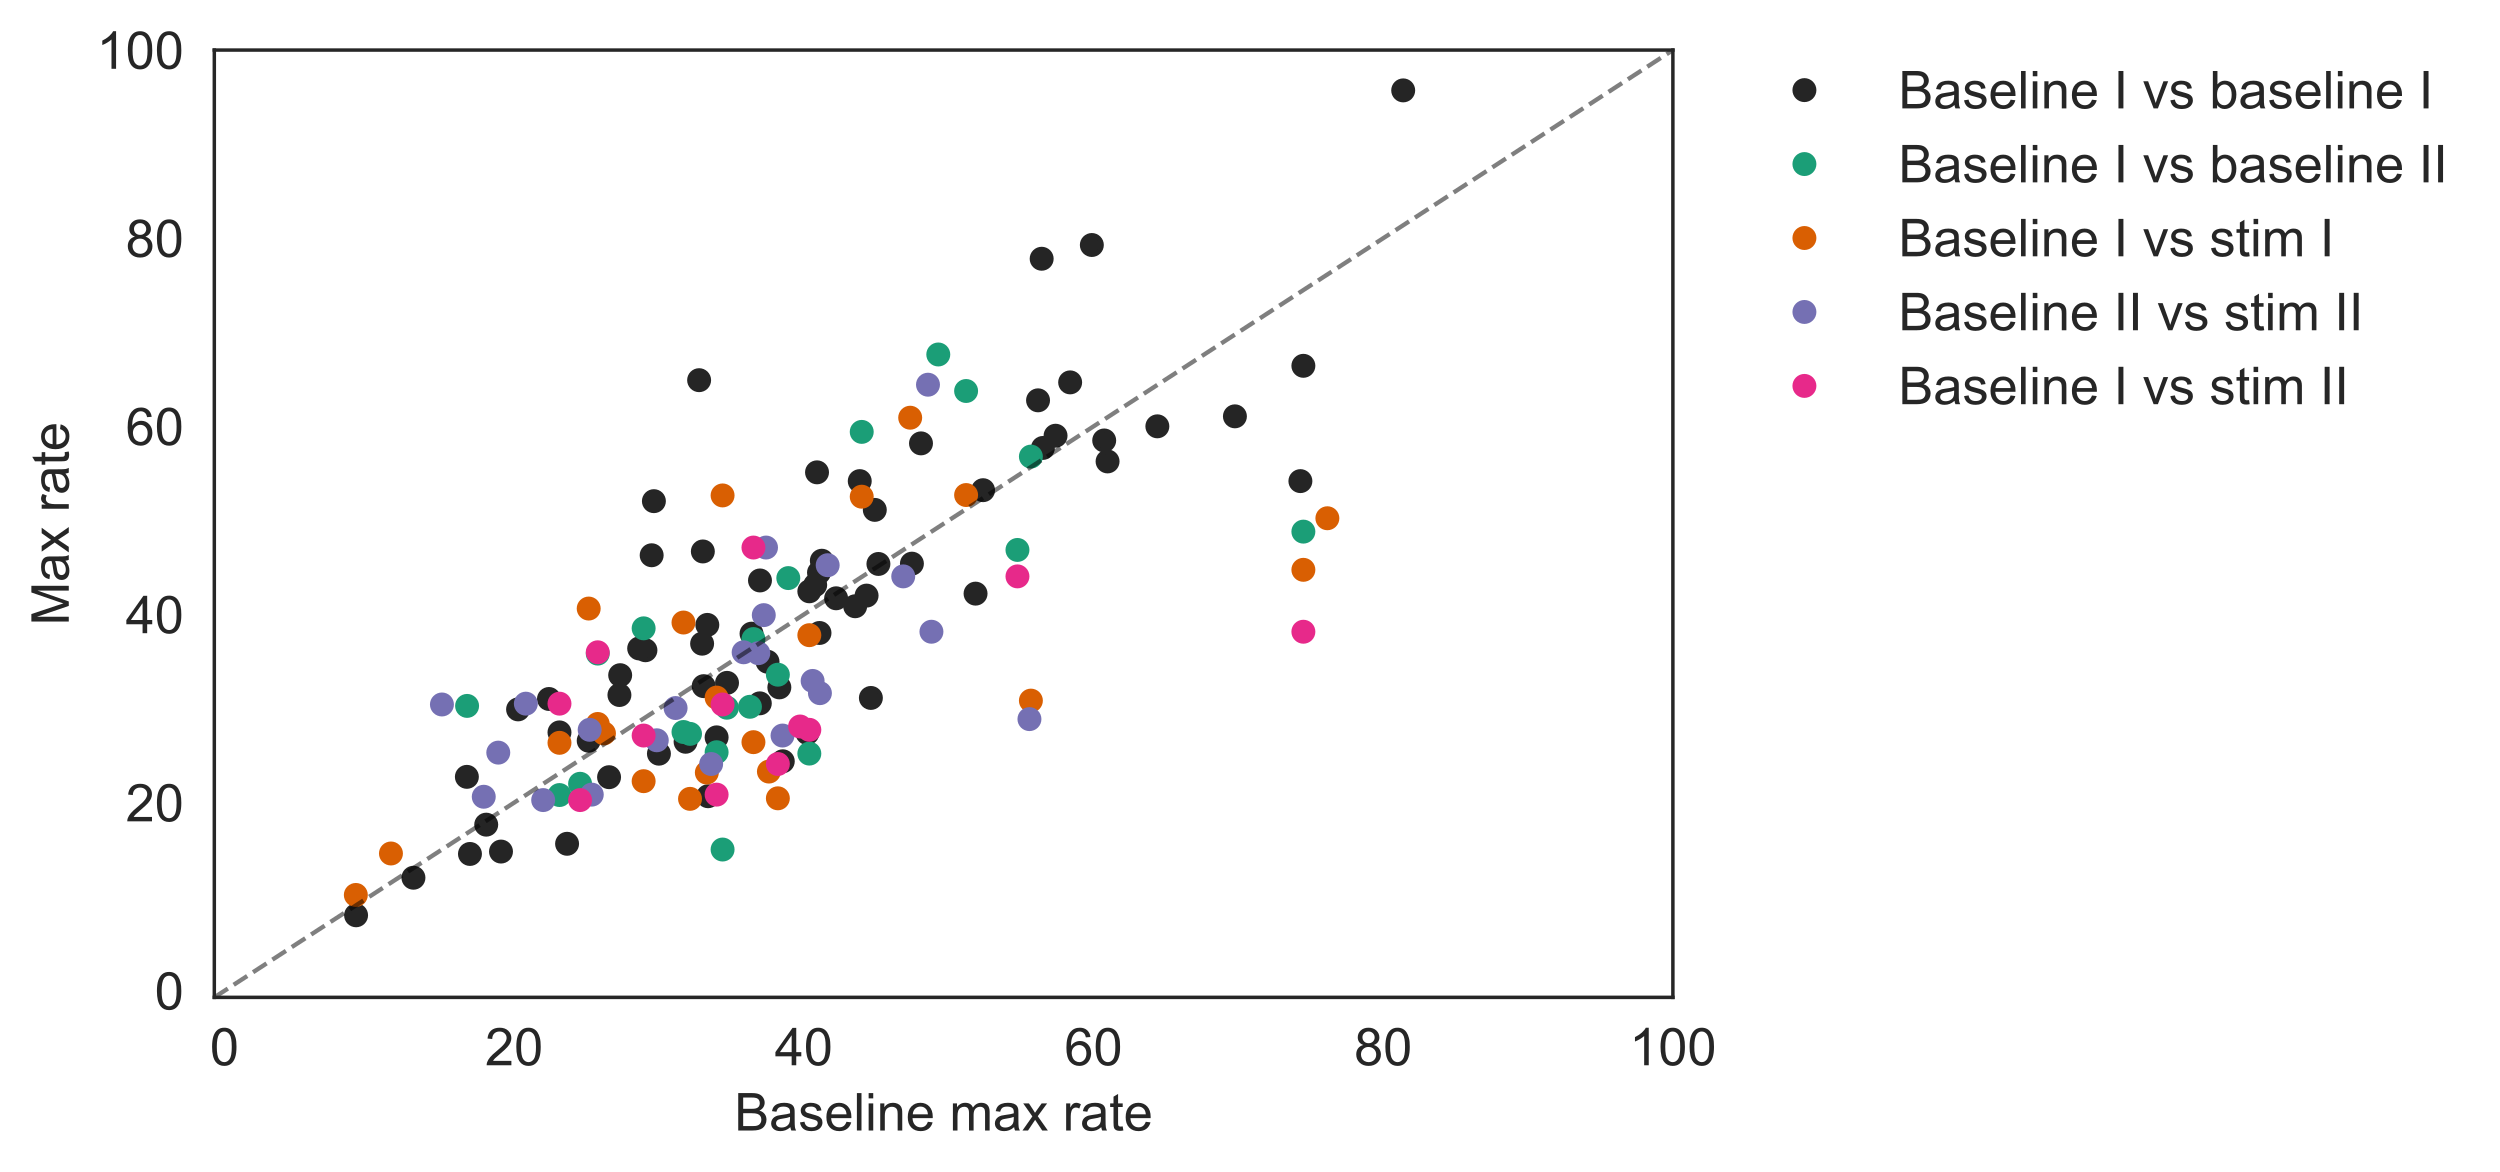 <?xml version="1.0" encoding="utf-8" standalone="no"?>
<!DOCTYPE svg PUBLIC "-//W3C//DTD SVG 1.1//EN"
  "http://www.w3.org/Graphics/SVG/1.1/DTD/svg11.dtd">
<!-- Created with matplotlib (https://matplotlib.org/) -->
<svg height="269.083pt" version="1.1" viewBox="0 0 573.85 269.083" width="573.85pt" xmlns="http://www.w3.org/2000/svg" xmlns:xlink="http://www.w3.org/1999/xlink">
 <defs>
  <style type="text/css">
*{stroke-linecap:butt;stroke-linejoin:round;}
  </style>
 </defs>
 <g id="figure_1">
  <g id="patch_1">
   <path d="M 0 269.083 
L 573.85 269.083 
L 573.85 0 
L 0 0 
z
" style="fill:#ffffff;"/>
  </g>
  <g id="axes_1">
   <g id="patch_2">
    <path d="M 49.194 228.935 
L 383.994 228.935 
L 383.994 11.495 
L 49.194 11.495 
z
" style="fill:#ffffff;"/>
   </g>
   <g id="matplotlib.axis_1">
    <g id="xtick_1">
     <g id="text_1">
      <!-- 0 -->
      <defs>
       <path d="M 4.156 35.297 
Q 4.156 48 6.766 55.734 
Q 9.375 63.484 14.516 67.672 
Q 19.672 71.875 27.484 71.875 
Q 33.25 71.875 37.594 69.547 
Q 41.938 67.234 44.766 62.859 
Q 47.609 58.5 49.219 52.219 
Q 50.828 45.953 50.828 35.297 
Q 50.828 22.703 48.234 14.969 
Q 45.656 7.234 40.5 3 
Q 35.359 -1.219 27.484 -1.219 
Q 17.141 -1.219 11.234 6.203 
Q 4.156 15.141 4.156 35.297 
z
M 13.188 35.297 
Q 13.188 17.672 17.312 11.828 
Q 21.438 6 27.484 6 
Q 33.547 6 37.672 11.859 
Q 41.797 17.719 41.797 35.297 
Q 41.797 52.984 37.672 58.781 
Q 33.547 64.594 27.391 64.594 
Q 21.344 64.594 17.719 59.469 
Q 13.188 52.938 13.188 35.297 
z
" id="ArialMT-48"/>
      </defs>
      <g style="fill:#262626;" transform="translate(48.184 244.524)scale(0.12 -0.12)">
       <use xlink:href="#ArialMT-48"/>
      </g>
     </g>
    </g>
    <g id="xtick_2">
     <g id="text_2">
      <!-- 20 -->
      <defs>
       <path d="M 50.344 8.453 
L 50.344 0 
L 3.031 0 
Q 2.938 3.172 4.047 6.109 
Q 5.859 10.938 9.828 15.625 
Q 13.812 20.312 21.344 26.469 
Q 33.016 36.031 37.109 41.625 
Q 41.219 47.219 41.219 52.203 
Q 41.219 57.422 37.469 61 
Q 33.734 64.594 27.734 64.594 
Q 21.391 64.594 17.578 60.781 
Q 13.766 56.984 13.719 50.25 
L 4.688 51.172 
Q 5.609 61.281 11.656 66.578 
Q 17.719 71.875 27.938 71.875 
Q 38.234 71.875 44.234 66.156 
Q 50.25 60.453 50.25 52 
Q 50.25 47.703 48.484 43.547 
Q 46.734 39.406 42.656 34.812 
Q 38.578 30.219 29.109 22.219 
Q 21.188 15.578 18.938 13.203 
Q 16.703 10.844 15.234 8.453 
z
" id="ArialMT-50"/>
      </defs>
      <g style="fill:#262626;" transform="translate(111.342 244.524)scale(0.12 -0.12)">
       <use xlink:href="#ArialMT-50"/>
       <use x="55.615" xlink:href="#ArialMT-48"/>
      </g>
     </g>
    </g>
    <g id="xtick_3">
     <g id="text_3">
      <!-- 40 -->
      <defs>
       <path d="M 32.328 0 
L 32.328 17.141 
L 1.266 17.141 
L 1.266 25.203 
L 33.938 71.578 
L 41.109 71.578 
L 41.109 25.203 
L 50.781 25.203 
L 50.781 17.141 
L 41.109 17.141 
L 41.109 0 
z
M 32.328 25.203 
L 32.328 57.469 
L 9.906 25.203 
z
" id="ArialMT-52"/>
      </defs>
      <g style="fill:#262626;" transform="translate(177.837 244.524)scale(0.12 -0.12)">
       <use xlink:href="#ArialMT-52"/>
       <use x="55.615" xlink:href="#ArialMT-48"/>
      </g>
     </g>
    </g>
    <g id="xtick_4">
     <g id="text_4">
      <!-- 60 -->
      <defs>
       <path d="M 49.75 54.047 
L 41.016 53.375 
Q 39.844 58.547 37.703 60.891 
Q 34.125 64.656 28.906 64.656 
Q 24.703 64.656 21.531 62.312 
Q 17.391 59.281 14.984 53.469 
Q 12.594 47.656 12.5 36.922 
Q 15.672 41.75 20.266 44.094 
Q 24.859 46.438 29.891 46.438 
Q 38.672 46.438 44.844 39.969 
Q 51.031 33.5 51.031 23.25 
Q 51.031 16.5 48.125 10.719 
Q 45.219 4.938 40.141 1.859 
Q 35.062 -1.219 28.609 -1.219 
Q 17.625 -1.219 10.688 6.859 
Q 3.766 14.938 3.766 33.5 
Q 3.766 54.25 11.422 63.672 
Q 18.109 71.875 29.438 71.875 
Q 37.891 71.875 43.281 67.141 
Q 48.688 62.406 49.75 54.047 
z
M 13.875 23.188 
Q 13.875 18.656 15.797 14.5 
Q 17.719 10.359 21.188 8.172 
Q 24.656 6 28.469 6 
Q 34.031 6 38.031 10.484 
Q 42.047 14.984 42.047 22.703 
Q 42.047 30.125 38.078 34.391 
Q 34.125 38.672 28.125 38.672 
Q 22.172 38.672 18.016 34.391 
Q 13.875 30.125 13.875 23.188 
z
" id="ArialMT-54"/>
      </defs>
      <g style="fill:#262626;" transform="translate(244.332 244.524)scale(0.12 -0.12)">
       <use xlink:href="#ArialMT-54"/>
       <use x="55.615" xlink:href="#ArialMT-48"/>
      </g>
     </g>
    </g>
    <g id="xtick_5">
     <g id="text_5">
      <!-- 80 -->
      <defs>
       <path d="M 17.672 38.812 
Q 12.203 40.828 9.562 44.531 
Q 6.938 48.25 6.938 53.422 
Q 6.938 61.234 12.547 66.547 
Q 18.172 71.875 27.484 71.875 
Q 36.859 71.875 42.578 66.422 
Q 48.297 60.984 48.297 53.172 
Q 48.297 48.188 45.672 44.5 
Q 43.062 40.828 37.75 38.812 
Q 44.344 36.672 47.781 31.875 
Q 51.219 27.094 51.219 20.453 
Q 51.219 11.281 44.719 5.031 
Q 38.234 -1.219 27.641 -1.219 
Q 17.047 -1.219 10.547 5.047 
Q 4.047 11.328 4.047 20.703 
Q 4.047 27.688 7.594 32.391 
Q 11.141 37.109 17.672 38.812 
z
M 15.922 53.719 
Q 15.922 48.641 19.188 45.406 
Q 22.469 42.188 27.688 42.188 
Q 32.766 42.188 36.016 45.375 
Q 39.266 48.578 39.266 53.219 
Q 39.266 58.062 35.906 61.359 
Q 32.562 64.656 27.594 64.656 
Q 22.562 64.656 19.234 61.422 
Q 15.922 58.203 15.922 53.719 
z
M 13.094 20.656 
Q 13.094 16.891 14.875 13.375 
Q 16.656 9.859 20.172 7.922 
Q 23.688 6 27.734 6 
Q 34.031 6 38.125 10.047 
Q 42.234 14.109 42.234 20.359 
Q 42.234 26.703 38.016 30.859 
Q 33.797 35.016 27.438 35.016 
Q 21.234 35.016 17.156 30.906 
Q 13.094 26.812 13.094 20.656 
z
" id="ArialMT-56"/>
      </defs>
      <g style="fill:#262626;" transform="translate(310.826 244.524)scale(0.12 -0.12)">
       <use xlink:href="#ArialMT-56"/>
       <use x="55.615" xlink:href="#ArialMT-48"/>
      </g>
     </g>
    </g>
    <g id="xtick_6">
     <g id="text_6">
      <!-- 100 -->
      <defs>
       <path d="M 37.25 0 
L 28.469 0 
L 28.469 56 
Q 25.297 52.984 20.141 49.953 
Q 14.984 46.922 10.891 45.406 
L 10.891 53.906 
Q 18.266 57.375 23.781 62.297 
Q 29.297 67.234 31.594 71.875 
L 37.25 71.875 
z
" id="ArialMT-49"/>
      </defs>
      <g style="fill:#262626;" transform="translate(373.984 244.524)scale(0.12 -0.12)">
       <use xlink:href="#ArialMT-49"/>
       <use x="55.615" xlink:href="#ArialMT-48"/>
       <use x="111.23" xlink:href="#ArialMT-48"/>
      </g>
     </g>
    </g>
    <g id="text_7">
     <!-- Baseline max rate -->
     <defs>
      <path d="M 7.328 0 
L 7.328 71.578 
L 34.188 71.578 
Q 42.391 71.578 47.344 69.406 
Q 52.297 67.234 55.094 62.719 
Q 57.906 58.203 57.906 53.266 
Q 57.906 48.688 55.422 44.625 
Q 52.938 40.578 47.906 38.094 
Q 54.391 36.188 57.875 31.594 
Q 61.375 27 61.375 20.75 
Q 61.375 15.719 59.25 11.391 
Q 57.125 7.078 54 4.734 
Q 50.875 2.391 46.156 1.188 
Q 41.453 0 34.625 0 
z
M 16.797 41.5 
L 32.281 41.5 
Q 38.578 41.5 41.312 42.328 
Q 44.922 43.406 46.75 45.891 
Q 48.578 48.391 48.578 52.156 
Q 48.578 55.719 46.875 58.422 
Q 45.172 61.141 41.984 62.141 
Q 38.812 63.141 31.109 63.141 
L 16.797 63.141 
z
M 16.797 8.453 
L 34.625 8.453 
Q 39.203 8.453 41.062 8.797 
Q 44.344 9.375 46.531 10.734 
Q 48.734 12.109 50.141 14.719 
Q 51.562 17.328 51.562 20.75 
Q 51.562 24.75 49.516 27.703 
Q 47.469 30.672 43.828 31.859 
Q 40.188 33.062 33.344 33.062 
L 16.797 33.062 
z
" id="ArialMT-66"/>
      <path d="M 40.438 6.391 
Q 35.547 2.25 31.031 0.531 
Q 26.516 -1.172 21.344 -1.172 
Q 12.797 -1.172 8.203 3 
Q 3.609 7.172 3.609 13.672 
Q 3.609 17.484 5.344 20.625 
Q 7.078 23.781 9.891 25.688 
Q 12.703 27.594 16.219 28.562 
Q 18.797 29.25 24.031 29.891 
Q 34.672 31.156 39.703 32.906 
Q 39.75 34.719 39.75 35.203 
Q 39.75 40.578 37.25 42.781 
Q 33.891 45.75 27.25 45.75 
Q 21.047 45.75 18.094 43.578 
Q 15.141 41.406 13.719 35.891 
L 5.125 37.062 
Q 6.297 42.578 8.984 45.969 
Q 11.672 49.359 16.75 51.188 
Q 21.828 53.031 28.516 53.031 
Q 35.156 53.031 39.297 51.469 
Q 43.453 49.906 45.406 47.531 
Q 47.359 45.172 48.141 41.547 
Q 48.578 39.312 48.578 33.453 
L 48.578 21.734 
Q 48.578 9.469 49.141 6.219 
Q 49.703 2.984 51.375 0 
L 42.188 0 
Q 40.828 2.734 40.438 6.391 
z
M 39.703 26.031 
Q 34.906 24.078 25.344 22.703 
Q 19.922 21.922 17.672 20.938 
Q 15.438 19.969 14.203 18.094 
Q 12.984 16.219 12.984 13.922 
Q 12.984 10.406 15.641 8.062 
Q 18.312 5.719 23.438 5.719 
Q 28.516 5.719 32.469 7.938 
Q 36.422 10.156 38.281 14.016 
Q 39.703 17 39.703 22.797 
z
" id="ArialMT-97"/>
      <path d="M 3.078 15.484 
L 11.766 16.844 
Q 12.5 11.625 15.844 8.844 
Q 19.188 6.062 25.203 6.062 
Q 31.25 6.062 34.172 8.516 
Q 37.109 10.984 37.109 14.312 
Q 37.109 17.281 34.516 19 
Q 32.719 20.172 25.531 21.969 
Q 15.875 24.422 12.141 26.203 
Q 8.406 27.984 6.469 31.125 
Q 4.547 34.281 4.547 38.094 
Q 4.547 41.547 6.125 44.5 
Q 7.719 47.469 10.453 49.422 
Q 12.5 50.922 16.031 51.969 
Q 19.578 53.031 23.641 53.031 
Q 29.734 53.031 34.344 51.266 
Q 38.969 49.516 41.156 46.5 
Q 43.359 43.5 44.188 38.484 
L 35.594 37.312 
Q 35.016 41.312 32.203 43.547 
Q 29.391 45.797 24.266 45.797 
Q 18.219 45.797 15.625 43.797 
Q 13.031 41.797 13.031 39.109 
Q 13.031 37.406 14.109 36.031 
Q 15.188 34.625 17.484 33.688 
Q 18.797 33.203 25.25 31.453 
Q 34.578 28.953 38.25 27.359 
Q 41.938 25.781 44.031 22.75 
Q 46.141 19.734 46.141 15.234 
Q 46.141 10.844 43.578 6.953 
Q 41.016 3.078 36.172 0.953 
Q 31.344 -1.172 25.25 -1.172 
Q 15.141 -1.172 9.844 3.031 
Q 4.547 7.234 3.078 15.484 
z
" id="ArialMT-115"/>
      <path d="M 42.094 16.703 
L 51.172 15.578 
Q 49.031 7.625 43.219 3.219 
Q 37.406 -1.172 28.375 -1.172 
Q 17 -1.172 10.328 5.828 
Q 3.656 12.844 3.656 25.484 
Q 3.656 38.578 10.391 45.797 
Q 17.141 53.031 27.875 53.031 
Q 38.281 53.031 44.875 45.953 
Q 51.469 38.875 51.469 26.031 
Q 51.469 25.25 51.422 23.688 
L 12.75 23.688 
Q 13.234 15.141 17.578 10.594 
Q 21.922 6.062 28.422 6.062 
Q 33.25 6.062 36.672 8.594 
Q 40.094 11.141 42.094 16.703 
z
M 13.234 30.906 
L 42.188 30.906 
Q 41.609 37.453 38.875 40.719 
Q 34.672 45.797 27.984 45.797 
Q 21.922 45.797 17.797 41.75 
Q 13.672 37.703 13.234 30.906 
z
" id="ArialMT-101"/>
      <path d="M 6.391 0 
L 6.391 71.578 
L 15.188 71.578 
L 15.188 0 
z
" id="ArialMT-108"/>
      <path d="M 6.641 61.469 
L 6.641 71.578 
L 15.438 71.578 
L 15.438 61.469 
z
M 6.641 0 
L 6.641 51.859 
L 15.438 51.859 
L 15.438 0 
z
" id="ArialMT-105"/>
      <path d="M 6.594 0 
L 6.594 51.859 
L 14.5 51.859 
L 14.5 44.484 
Q 20.219 53.031 31 53.031 
Q 35.688 53.031 39.625 51.344 
Q 43.562 49.656 45.516 46.922 
Q 47.469 44.188 48.25 40.438 
Q 48.734 37.984 48.734 31.891 
L 48.734 0 
L 39.938 0 
L 39.938 31.547 
Q 39.938 36.922 38.906 39.578 
Q 37.891 42.234 35.281 43.812 
Q 32.672 45.406 29.156 45.406 
Q 23.531 45.406 19.453 41.844 
Q 15.375 38.281 15.375 28.328 
L 15.375 0 
z
" id="ArialMT-110"/>
      <path id="ArialMT-32"/>
      <path d="M 6.594 0 
L 6.594 51.859 
L 14.453 51.859 
L 14.453 44.578 
Q 16.891 48.391 20.938 50.703 
Q 25 53.031 30.172 53.031 
Q 35.938 53.031 39.625 50.641 
Q 43.312 48.25 44.828 43.953 
Q 50.984 53.031 60.844 53.031 
Q 68.562 53.031 72.703 48.75 
Q 76.859 44.484 76.859 35.594 
L 76.859 0 
L 68.109 0 
L 68.109 32.672 
Q 68.109 37.938 67.25 40.25 
Q 66.406 42.578 64.156 43.984 
Q 61.922 45.406 58.891 45.406 
Q 53.422 45.406 49.797 41.766 
Q 46.188 38.141 46.188 30.125 
L 46.188 0 
L 37.406 0 
L 37.406 33.688 
Q 37.406 39.547 35.25 42.469 
Q 33.109 45.406 28.219 45.406 
Q 24.516 45.406 21.359 43.453 
Q 18.219 41.5 16.797 37.734 
Q 15.375 33.984 15.375 26.906 
L 15.375 0 
z
" id="ArialMT-109"/>
      <path d="M 0.734 0 
L 19.672 26.953 
L 2.156 51.859 
L 13.141 51.859 
L 21.094 39.703 
Q 23.344 36.234 24.703 33.891 
Q 26.859 37.109 28.656 39.594 
L 37.406 51.859 
L 47.906 51.859 
L 29.984 27.438 
L 49.266 0 
L 38.484 0 
L 27.828 16.109 
L 25 20.453 
L 11.375 0 
z
" id="ArialMT-120"/>
      <path d="M 6.5 0 
L 6.5 51.859 
L 14.406 51.859 
L 14.406 44 
Q 17.438 49.516 20 51.266 
Q 22.562 53.031 25.641 53.031 
Q 30.078 53.031 34.672 50.203 
L 31.641 42.047 
Q 28.422 43.953 25.203 43.953 
Q 22.312 43.953 20.016 42.219 
Q 17.719 40.484 16.75 37.406 
Q 15.281 32.719 15.281 27.156 
L 15.281 0 
z
" id="ArialMT-114"/>
      <path d="M 25.781 7.859 
L 27.047 0.094 
Q 23.344 -0.688 20.406 -0.688 
Q 15.625 -0.688 12.984 0.828 
Q 10.359 2.344 9.281 4.812 
Q 8.203 7.281 8.203 15.188 
L 8.203 45.016 
L 1.766 45.016 
L 1.766 51.859 
L 8.203 51.859 
L 8.203 64.703 
L 16.938 69.969 
L 16.938 51.859 
L 25.781 51.859 
L 25.781 45.016 
L 16.938 45.016 
L 16.938 14.703 
Q 16.938 10.938 17.406 9.859 
Q 17.875 8.797 18.922 8.156 
Q 19.969 7.516 21.922 7.516 
Q 23.391 7.516 25.781 7.859 
z
" id="ArialMT-116"/>
     </defs>
     <g style="fill:#262626;" transform="translate(168.573 259.498)scale(0.12 -0.12)">
      <use xlink:href="#ArialMT-66"/>
      <use x="66.699" xlink:href="#ArialMT-97"/>
      <use x="122.314" xlink:href="#ArialMT-115"/>
      <use x="172.314" xlink:href="#ArialMT-101"/>
      <use x="227.93" xlink:href="#ArialMT-108"/>
      <use x="250.146" xlink:href="#ArialMT-105"/>
      <use x="272.363" xlink:href="#ArialMT-110"/>
      <use x="327.979" xlink:href="#ArialMT-101"/>
      <use x="383.594" xlink:href="#ArialMT-32"/>
      <use x="411.377" xlink:href="#ArialMT-109"/>
      <use x="494.678" xlink:href="#ArialMT-97"/>
      <use x="550.293" xlink:href="#ArialMT-120"/>
      <use x="600.293" xlink:href="#ArialMT-32"/>
      <use x="628.076" xlink:href="#ArialMT-114"/>
      <use x="661.377" xlink:href="#ArialMT-97"/>
      <use x="716.992" xlink:href="#ArialMT-116"/>
      <use x="744.775" xlink:href="#ArialMT-101"/>
     </g>
    </g>
   </g>
   <g id="matplotlib.axis_2">
    <g id="ytick_1">
     <g id="text_8">
      <!-- 0 -->
      <g style="fill:#262626;" transform="translate(35.521 231.718)scale(0.12 -0.12)">
       <use xlink:href="#ArialMT-48"/>
      </g>
     </g>
    </g>
    <g id="ytick_2">
     <g id="text_9">
      <!-- 20 -->
      <g style="fill:#262626;" transform="translate(28.848 188.532)scale(0.12 -0.12)">
       <use xlink:href="#ArialMT-50"/>
       <use x="55.615" xlink:href="#ArialMT-48"/>
      </g>
     </g>
    </g>
    <g id="ytick_3">
     <g id="text_10">
      <!-- 40 -->
      <g style="fill:#262626;" transform="translate(28.848 145.346)scale(0.12 -0.12)">
       <use xlink:href="#ArialMT-52"/>
       <use x="55.615" xlink:href="#ArialMT-48"/>
      </g>
     </g>
    </g>
    <g id="ytick_4">
     <g id="text_11">
      <!-- 60 -->
      <g style="fill:#262626;" transform="translate(28.848 102.161)scale(0.12 -0.12)">
       <use xlink:href="#ArialMT-54"/>
       <use x="55.615" xlink:href="#ArialMT-48"/>
      </g>
     </g>
    </g>
    <g id="ytick_5">
     <g id="text_12">
      <!-- 80 -->
      <g style="fill:#262626;" transform="translate(28.848 58.975)scale(0.12 -0.12)">
       <use xlink:href="#ArialMT-56"/>
       <use x="55.615" xlink:href="#ArialMT-48"/>
      </g>
     </g>
    </g>
    <g id="ytick_6">
     <g id="text_13">
      <!-- 100 -->
      <g style="fill:#262626;" transform="translate(22.174 15.789)scale(0.12 -0.12)">
       <use xlink:href="#ArialMT-49"/>
       <use x="55.615" xlink:href="#ArialMT-48"/>
       <use x="111.23" xlink:href="#ArialMT-48"/>
      </g>
     </g>
    </g>
    <g id="text_14">
     <!-- Max rate -->
     <defs>
      <path d="M 7.422 0 
L 7.422 71.578 
L 21.688 71.578 
L 38.625 20.906 
Q 40.969 13.812 42.047 10.297 
Q 43.266 14.203 45.844 21.781 
L 62.984 71.578 
L 75.734 71.578 
L 75.734 0 
L 66.609 0 
L 66.609 59.906 
L 45.797 0 
L 37.25 0 
L 16.547 60.938 
L 16.547 0 
z
" id="ArialMT-77"/>
     </defs>
     <g style="fill:#262626;" transform="translate(15.789 143.554)rotate(-90)scale(0.12 -0.12)">
      <use xlink:href="#ArialMT-77"/>
      <use x="83.301" xlink:href="#ArialMT-97"/>
      <use x="138.916" xlink:href="#ArialMT-120"/>
      <use x="188.916" xlink:href="#ArialMT-32"/>
      <use x="216.699" xlink:href="#ArialMT-114"/>
      <use x="250" xlink:href="#ArialMT-97"/>
      <use x="305.615" xlink:href="#ArialMT-116"/>
      <use x="333.398" xlink:href="#ArialMT-101"/>
     </g>
    </g>
   </g>
   <g id="line2d_1">
    <defs>
     <path d="M 0 2.25 
C 0.597 2.25 1.169 2.013 1.591 1.591 
C 2.013 1.169 2.25 0.597 2.25 0 
C 2.25 -0.597 2.013 -1.169 1.591 -1.591 
C 1.169 -2.013 0.597 -2.25 0 -2.25 
C -0.597 -2.25 -1.169 -2.013 -1.591 -1.591 
C -2.013 -1.169 -2.25 -0.597 -2.25 0 
C -2.25 0.597 -2.013 1.169 -1.591 1.591 
C -1.169 2.013 -0.597 2.25 0 2.25 
z
" id="m57a697998a" style="stroke:#252525;"/>
    </defs>
    <g clip-path="url(#peda3e77116)">
     <use style="fill:#252525;stroke:#252525;" x="126.008" xlink:href="#m57a697998a" y="160.445"/>
    </g>
   </g>
   <g id="line2d_2">
    <g clip-path="url(#peda3e77116)">
     <use style="fill:#252525;stroke:#252525;" x="130.167" xlink:href="#m57a697998a" y="193.684"/>
    </g>
   </g>
   <g id="line2d_3">
    <g clip-path="url(#peda3e77116)">
     <use style="fill:#252525;stroke:#252525;" x="199.902" xlink:href="#m57a697998a" y="160.205"/>
    </g>
   </g>
   <g id="line2d_4">
    <g clip-path="url(#peda3e77116)">
     <use style="fill:#252525;stroke:#252525;" x="107.874" xlink:href="#m57a697998a" y="196.016"/>
    </g>
   </g>
   <g id="line2d_5">
    <g clip-path="url(#peda3e77116)">
     <use style="fill:#252525;stroke:#252525;" x="187.119" xlink:href="#m57a697998a" y="134.28"/>
    </g>
   </g>
   <g id="line2d_6">
    <g clip-path="url(#peda3e77116)">
     <use style="fill:#252525;stroke:#252525;" x="135.129" xlink:href="#m57a697998a" y="170.026"/>
    </g>
   </g>
   <g id="line2d_7">
    <g clip-path="url(#peda3e77116)">
     <use style="fill:#252525;stroke:#252525;" x="178.892" xlink:href="#m57a697998a" y="157.78"/>
    </g>
   </g>
   <g id="line2d_8">
    <g clip-path="url(#peda3e77116)">
     <use style="fill:#252525;stroke:#252525;" x="174.406" xlink:href="#m57a697998a" y="161.445"/>
    </g>
   </g>
   <g id="line2d_9">
    <g clip-path="url(#peda3e77116)">
     <use style="fill:#252525;stroke:#252525;" x="0" xlink:href="#m57a697998a" y="0"/>
    </g>
   </g>
   <g id="line2d_10">
    <g clip-path="url(#peda3e77116)">
     <use style="fill:#252525;stroke:#252525;" x="185.773" xlink:href="#m57a697998a" y="135.728"/>
    </g>
   </g>
   <g id="line2d_11">
    <g clip-path="url(#peda3e77116)">
     <use style="fill:#252525;stroke:#252525;" x="148.154" xlink:href="#m57a697998a" y="149.257"/>
    </g>
   </g>
   <g id="line2d_12">
    <g clip-path="url(#peda3e77116)">
     <use style="fill:#252525;stroke:#252525;" x="161.163" xlink:href="#m57a697998a" y="147.75"/>
    </g>
   </g>
   <g id="line2d_13">
    <g clip-path="url(#peda3e77116)">
     <use style="fill:#252525;stroke:#252525;" x="245.642" xlink:href="#m57a697998a" y="87.771"/>
    </g>
   </g>
   <g id="line2d_14">
    <g clip-path="url(#peda3e77116)">
     <use style="fill:#252525;stroke:#252525;" x="299.177" xlink:href="#m57a697998a" y="83.969"/>
    </g>
   </g>
   <g id="line2d_15">
    <g clip-path="url(#peda3e77116)">
     <use style="fill:#252525;stroke:#252525;" x="174.445" xlink:href="#m57a697998a" y="133.238"/>
    </g>
   </g>
   <g id="line2d_16">
    <g clip-path="url(#peda3e77116)">
     <use style="fill:#252525;stroke:#252525;" x="239.104" xlink:href="#m57a697998a" y="59.393"/>
    </g>
   </g>
   <g id="line2d_17">
    <g clip-path="url(#peda3e77116)">
     <use style="fill:#252525;stroke:#252525;" x="239.386" xlink:href="#m57a697998a" y="102.821"/>
    </g>
   </g>
   <g id="line2d_18">
    <g clip-path="url(#peda3e77116)">
     <use style="fill:#252525;stroke:#252525;" x="150.096" xlink:href="#m57a697998a" y="115.035"/>
    </g>
   </g>
   <g id="line2d_19">
    <g clip-path="url(#peda3e77116)">
     <use style="fill:#252525;stroke:#252525;" x="198.916" xlink:href="#m57a697998a" y="136.714"/>
    </g>
   </g>
   <g id="line2d_20">
    <g clip-path="url(#peda3e77116)">
     <use style="fill:#252525;stroke:#252525;" x="187.994" xlink:href="#m57a697998a" y="131.43"/>
    </g>
   </g>
   <g id="line2d_21">
    <g clip-path="url(#peda3e77116)">
     <use style="fill:#252525;stroke:#252525;" x="197.345" xlink:href="#m57a697998a" y="110.433"/>
    </g>
   </g>
   <g id="line2d_22">
    <g clip-path="url(#peda3e77116)">
     <use style="fill:#252525;stroke:#252525;" x="149.583" xlink:href="#m57a697998a" y="127.455"/>
    </g>
   </g>
   <g id="line2d_23">
    <g clip-path="url(#peda3e77116)">
     <use style="fill:#252525;stroke:#252525;" x="298.493" xlink:href="#m57a697998a" y="110.435"/>
    </g>
   </g>
   <g id="line2d_24">
    <g clip-path="url(#peda3e77116)">
     <use style="fill:#252525;stroke:#252525;" x="196.295" xlink:href="#m57a697998a" y="139.159"/>
    </g>
   </g>
   <g id="line2d_25">
    <g clip-path="url(#peda3e77116)">
     <use style="fill:#252525;stroke:#252525;" x="179.681" xlink:href="#m57a697998a" y="174.745"/>
    </g>
   </g>
   <g id="line2d_26">
    <g clip-path="url(#peda3e77116)">
     <use style="fill:#252525;stroke:#252525;" x="242.292" xlink:href="#m57a697998a" y="100.017"/>
    </g>
   </g>
   <g id="line2d_27">
    <g clip-path="url(#peda3e77116)">
     <use style="fill:#252525;stroke:#252525;" x="94.902" xlink:href="#m57a697998a" y="201.474"/>
    </g>
   </g>
   <g id="line2d_28">
    <g clip-path="url(#peda3e77116)">
     <use style="fill:#252525;stroke:#252525;" x="188.643" xlink:href="#m57a697998a" y="128.709"/>
    </g>
   </g>
   <g id="line2d_29">
    <g clip-path="url(#peda3e77116)">
     <use style="fill:#252525;stroke:#252525;" x="142.355" xlink:href="#m57a697998a" y="154.979"/>
    </g>
   </g>
   <g id="line2d_30">
    <g clip-path="url(#peda3e77116)">
     <use style="fill:#252525;stroke:#252525;" x="142.182" xlink:href="#m57a697998a" y="159.534"/>
    </g>
   </g>
   <g id="line2d_31">
    <g clip-path="url(#peda3e77116)">
     <use style="fill:#252525;stroke:#252525;" x="191.922" xlink:href="#m57a697998a" y="137.332"/>
    </g>
   </g>
   <g id="line2d_32">
    <g clip-path="url(#peda3e77116)">
     <use style="fill:#252525;stroke:#252525;" x="146.714" xlink:href="#m57a697998a" y="148.843"/>
    </g>
   </g>
   <g id="line2d_33">
    <g clip-path="url(#peda3e77116)">
     <use style="fill:#252525;stroke:#252525;" x="265.66" xlink:href="#m57a697998a" y="97.859"/>
    </g>
   </g>
   <g id="line2d_34">
    <g clip-path="url(#peda3e77116)">
     <use style="fill:#252525;stroke:#252525;" x="139.805" xlink:href="#m57a697998a" y="178.395"/>
    </g>
   </g>
   <g id="line2d_35">
    <g clip-path="url(#peda3e77116)">
     <use style="fill:#252525;stroke:#252525;" x="238.273" xlink:href="#m57a697998a" y="91.892"/>
    </g>
   </g>
   <g id="line2d_36">
    <g clip-path="url(#peda3e77116)">
     <use style="fill:#252525;stroke:#252525;" x="322.09" xlink:href="#m57a697998a" y="20.748"/>
    </g>
   </g>
   <g id="line2d_37">
    <g clip-path="url(#peda3e77116)">
     <use style="fill:#252525;stroke:#252525;" x="187.54" xlink:href="#m57a697998a" y="108.42"/>
    </g>
   </g>
   <g id="line2d_38">
    <g clip-path="url(#peda3e77116)">
     <use style="fill:#252525;stroke:#252525;" x="209.32" xlink:href="#m57a697998a" y="129.38"/>
    </g>
   </g>
   <g id="line2d_39">
    <g clip-path="url(#peda3e77116)">
     <use style="fill:#252525;stroke:#252525;" x="161.331" xlink:href="#m57a697998a" y="126.581"/>
    </g>
   </g>
   <g id="line2d_40">
    <g clip-path="url(#peda3e77116)">
     <use style="fill:#252525;stroke:#252525;" x="162.531" xlink:href="#m57a697998a" y="182.765"/>
    </g>
   </g>
   <g id="line2d_41">
    <g clip-path="url(#peda3e77116)">
     <use style="fill:#252525;stroke:#252525;" x="250.621" xlink:href="#m57a697998a" y="56.238"/>
    </g>
   </g>
   <g id="line2d_42">
    <g clip-path="url(#peda3e77116)">
     <use style="fill:#252525;stroke:#252525;" x="211.404" xlink:href="#m57a697998a" y="101.772"/>
    </g>
   </g>
   <g id="line2d_43">
    <g clip-path="url(#peda3e77116)">
     <use style="fill:#252525;stroke:#252525;" x="81.735" xlink:href="#m57a697998a" y="210.094"/>
    </g>
   </g>
   <g id="line2d_44">
    <g clip-path="url(#peda3e77116)">
     <use style="fill:#252525;stroke:#252525;" x="166.88" xlink:href="#m57a697998a" y="156.744"/>
    </g>
   </g>
   <g id="line2d_45">
    <g clip-path="url(#peda3e77116)">
     <use style="fill:#252525;stroke:#252525;" x="254.232" xlink:href="#m57a697998a" y="105.915"/>
    </g>
   </g>
   <g id="line2d_46">
    <g clip-path="url(#peda3e77116)">
     <use style="fill:#252525;stroke:#252525;" x="161.524" xlink:href="#m57a697998a" y="157.498"/>
    </g>
   </g>
   <g id="line2d_47">
    <g clip-path="url(#peda3e77116)">
     <use style="fill:#252525;stroke:#252525;" x="200.801" xlink:href="#m57a697998a" y="117.038"/>
    </g>
   </g>
   <g id="line2d_48">
    <g clip-path="url(#peda3e77116)">
     <use style="fill:#252525;stroke:#252525;" x="128.424" xlink:href="#m57a697998a" y="168.114"/>
    </g>
   </g>
   <g id="line2d_49">
    <g clip-path="url(#peda3e77116)">
     <use style="fill:#252525;stroke:#252525;" x="201.632" xlink:href="#m57a697998a" y="129.45"/>
    </g>
   </g>
   <g id="line2d_50">
    <g clip-path="url(#peda3e77116)">
     <use style="fill:#252525;stroke:#252525;" x="188.108" xlink:href="#m57a697998a" y="145.293"/>
    </g>
   </g>
   <g id="line2d_51">
    <g clip-path="url(#peda3e77116)">
     <use style="fill:#252525;stroke:#252525;" x="223.929" xlink:href="#m57a697998a" y="136.262"/>
    </g>
   </g>
   <g id="line2d_52">
    <g clip-path="url(#peda3e77116)">
     <use style="fill:#252525;stroke:#252525;" x="225.654" xlink:href="#m57a697998a" y="112.517"/>
    </g>
   </g>
   <g id="line2d_53">
    <g clip-path="url(#peda3e77116)">
     <use style="fill:#252525;stroke:#252525;" x="172.507" xlink:href="#m57a697998a" y="145.452"/>
    </g>
   </g>
   <g id="line2d_54">
    <g clip-path="url(#peda3e77116)">
     <use style="fill:#252525;stroke:#252525;" x="118.919" xlink:href="#m57a697998a" y="162.832"/>
    </g>
   </g>
   <g id="line2d_55">
    <g clip-path="url(#peda3e77116)">
     <use style="fill:#252525;stroke:#252525;" x="185.336" xlink:href="#m57a697998a" y="168.271"/>
    </g>
   </g>
   <g id="line2d_56">
    <g clip-path="url(#peda3e77116)">
     <use style="fill:#252525;stroke:#252525;" x="111.606" xlink:href="#m57a697998a" y="189.292"/>
    </g>
   </g>
   <g id="line2d_57">
    <g clip-path="url(#peda3e77116)">
     <use style="fill:#252525;stroke:#252525;" x="151.249" xlink:href="#m57a697998a" y="173.001"/>
    </g>
   </g>
   <g id="line2d_58">
    <g clip-path="url(#peda3e77116)">
     <use style="fill:#252525;stroke:#252525;" x="107.166" xlink:href="#m57a697998a" y="178.318"/>
    </g>
   </g>
   <g id="line2d_59">
    <g clip-path="url(#peda3e77116)">
     <use style="fill:#252525;stroke:#252525;" x="283.463" xlink:href="#m57a697998a" y="95.565"/>
    </g>
   </g>
   <g id="line2d_60">
    <g clip-path="url(#peda3e77116)">
     <use style="fill:#252525;stroke:#252525;" x="157.37" xlink:href="#m57a697998a" y="170.264"/>
    </g>
   </g>
   <g id="line2d_61">
    <g clip-path="url(#peda3e77116)">
     <use style="fill:#252525;stroke:#252525;" x="164.491" xlink:href="#m57a697998a" y="169.251"/>
    </g>
   </g>
   <g id="line2d_62">
    <g clip-path="url(#peda3e77116)">
     <use style="fill:#252525;stroke:#252525;" x="160.476" xlink:href="#m57a697998a" y="87.266"/>
    </g>
   </g>
   <g id="line2d_63">
    <g clip-path="url(#peda3e77116)">
     <use style="fill:#252525;stroke:#252525;" x="162.358" xlink:href="#m57a697998a" y="143.437"/>
    </g>
   </g>
   <g id="line2d_64">
    <g clip-path="url(#peda3e77116)">
     <use style="fill:#252525;stroke:#252525;" x="253.458" xlink:href="#m57a697998a" y="101.104"/>
    </g>
   </g>
   <g id="line2d_65">
    <g clip-path="url(#peda3e77116)">
     <use style="fill:#252525;stroke:#252525;" x="114.998" xlink:href="#m57a697998a" y="195.467"/>
    </g>
   </g>
   <g id="line2d_66">
    <g clip-path="url(#peda3e77116)">
     <use style="fill:#252525;stroke:#252525;" x="176.18" xlink:href="#m57a697998a" y="151.896"/>
    </g>
   </g>
   <g id="line2d_67">
    <defs>
     <path d="M 0 2.25 
C 0.597 2.25 1.169 2.013 1.591 1.591 
C 2.013 1.169 2.25 0.597 2.25 0 
C 2.25 -0.597 2.013 -1.169 1.591 -1.591 
C 1.169 -2.013 0.597 -2.25 0 -2.25 
C -0.597 -2.25 -1.169 -2.013 -1.591 -1.591 
C -2.013 -1.169 -2.25 -0.597 -2.25 0 
C -2.25 0.597 -2.013 1.169 -1.591 1.591 
C -1.169 2.013 -0.597 2.25 0 2.25 
z
" id="m6302f6b699" style="stroke:#1b9e77;"/>
    </defs>
    <g clip-path="url(#peda3e77116)">
     <use style="fill:#1b9e77;stroke:#1b9e77;" x="172.946" xlink:href="#m6302f6b699" y="146.689"/>
    </g>
   </g>
   <g id="line2d_68">
    <g clip-path="url(#peda3e77116)">
     <use style="fill:#1b9e77;stroke:#1b9e77;" x="185.773" xlink:href="#m6302f6b699" y="172.979"/>
    </g>
   </g>
   <g id="line2d_69">
    <g clip-path="url(#peda3e77116)">
     <use style="fill:#1b9e77;stroke:#1b9e77;" x="147.74" xlink:href="#m6302f6b699" y="144.228"/>
    </g>
   </g>
   <g id="line2d_70">
    <g clip-path="url(#peda3e77116)">
     <use style="fill:#1b9e77;stroke:#1b9e77;" x="158.388" xlink:href="#m6302f6b699" y="168.453"/>
    </g>
   </g>
   <g id="line2d_71">
    <g clip-path="url(#peda3e77116)">
     <use style="fill:#1b9e77;stroke:#1b9e77;" x="299.177" xlink:href="#m6302f6b699" y="122.029"/>
    </g>
   </g>
   <g id="line2d_72">
    <g clip-path="url(#peda3e77116)">
     <use style="fill:#1b9e77;stroke:#1b9e77;" x="215.374" xlink:href="#m6302f6b699" y="81.367"/>
    </g>
   </g>
   <g id="line2d_73">
    <g clip-path="url(#peda3e77116)">
     <use style="fill:#1b9e77;stroke:#1b9e77;" x="197.801" xlink:href="#m6302f6b699" y="99.135"/>
    </g>
   </g>
   <g id="line2d_74">
    <g clip-path="url(#peda3e77116)">
     <use style="fill:#1b9e77;stroke:#1b9e77;" x="180.946" xlink:href="#m6302f6b699" y="132.692"/>
    </g>
   </g>
   <g id="line2d_75">
    <g clip-path="url(#peda3e77116)">
     <use style="fill:#1b9e77;stroke:#1b9e77;" x="165.862" xlink:href="#m6302f6b699" y="195.002"/>
    </g>
   </g>
   <g id="line2d_76">
    <g clip-path="url(#peda3e77116)">
     <use style="fill:#1b9e77;stroke:#1b9e77;" x="137.205" xlink:href="#m6302f6b699" y="150.024"/>
    </g>
   </g>
   <g id="line2d_77">
    <g clip-path="url(#peda3e77116)">
     <use style="fill:#1b9e77;stroke:#1b9e77;" x="236.63" xlink:href="#m6302f6b699" y="104.805"/>
    </g>
   </g>
   <g id="line2d_78">
    <g clip-path="url(#peda3e77116)">
     <use style="fill:#1b9e77;stroke:#1b9e77;" x="133.152" xlink:href="#m6302f6b699" y="179.91"/>
    </g>
   </g>
   <g id="line2d_79">
    <g clip-path="url(#peda3e77116)">
     <use style="fill:#1b9e77;stroke:#1b9e77;" x="233.548" xlink:href="#m6302f6b699" y="126.233"/>
    </g>
   </g>
   <g id="line2d_80">
    <g clip-path="url(#peda3e77116)">
     <use style="fill:#1b9e77;stroke:#1b9e77;" x="172.143" xlink:href="#m6302f6b699" y="162.235"/>
    </g>
   </g>
   <g id="line2d_81">
    <g clip-path="url(#peda3e77116)">
     <use style="fill:#1b9e77;stroke:#1b9e77;" x="128.424" xlink:href="#m6302f6b699" y="182.494"/>
    </g>
   </g>
   <g id="line2d_82">
    <g clip-path="url(#peda3e77116)">
     <use style="fill:#1b9e77;stroke:#1b9e77;" x="221.759" xlink:href="#m6302f6b699" y="89.749"/>
    </g>
   </g>
   <g id="line2d_83">
    <g clip-path="url(#peda3e77116)">
     <use style="fill:#1b9e77;stroke:#1b9e77;" x="178.551" xlink:href="#m6302f6b699" y="154.869"/>
    </g>
   </g>
   <g id="line2d_84">
    <g clip-path="url(#peda3e77116)">
     <use style="fill:#1b9e77;stroke:#1b9e77;" x="107.216" xlink:href="#m6302f6b699" y="162.034"/>
    </g>
   </g>
   <g id="line2d_85">
    <g clip-path="url(#peda3e77116)">
     <use style="fill:#1b9e77;stroke:#1b9e77;" x="156.887" xlink:href="#m6302f6b699" y="168.023"/>
    </g>
   </g>
   <g id="line2d_86">
    <g clip-path="url(#peda3e77116)">
     <use style="fill:#1b9e77;stroke:#1b9e77;" x="164.491" xlink:href="#m6302f6b699" y="172.665"/>
    </g>
   </g>
   <g id="line2d_87">
    <g clip-path="url(#peda3e77116)">
     <use style="fill:#1b9e77;stroke:#1b9e77;" x="166.855" xlink:href="#m6302f6b699" y="162.453"/>
    </g>
   </g>
   <g id="line2d_88">
    <defs>
     <path d="M 0 2.25 
C 0.597 2.25 1.169 2.013 1.591 1.591 
C 2.013 1.169 2.25 0.597 2.25 0 
C 2.25 -0.597 2.013 -1.169 1.591 -1.591 
C 1.169 -2.013 0.597 -2.25 0 -2.25 
C -0.597 -2.25 -1.169 -2.013 -1.591 -1.591 
C -2.013 -1.169 -2.25 -0.597 -2.25 0 
C -2.25 0.597 -2.013 1.169 -1.591 1.591 
C -1.169 2.013 -0.597 2.25 0 2.25 
z
" id="m5bab7b164c" style="stroke:#d95f02;"/>
    </defs>
    <g clip-path="url(#peda3e77116)">
     <use style="fill:#d95f02;stroke:#d95f02;" x="172.946" xlink:href="#m5bab7b164c" y="170.356"/>
    </g>
   </g>
   <g id="line2d_89">
    <g clip-path="url(#peda3e77116)">
     <use style="fill:#d95f02;stroke:#d95f02;" x="135.129" xlink:href="#m5bab7b164c" y="139.687"/>
    </g>
   </g>
   <g id="line2d_90">
    <g clip-path="url(#peda3e77116)">
     <use style="fill:#d95f02;stroke:#d95f02;" x="185.773" xlink:href="#m5bab7b164c" y="145.798"/>
    </g>
   </g>
   <g id="line2d_91">
    <g clip-path="url(#peda3e77116)">
     <use style="fill:#d95f02;stroke:#d95f02;" x="147.74" xlink:href="#m5bab7b164c" y="179.311"/>
    </g>
   </g>
   <g id="line2d_92">
    <g clip-path="url(#peda3e77116)">
     <use style="fill:#d95f02;stroke:#d95f02;" x="158.388" xlink:href="#m5bab7b164c" y="183.37"/>
    </g>
   </g>
   <g id="line2d_93">
    <g clip-path="url(#peda3e77116)">
     <use style="fill:#d95f02;stroke:#d95f02;" x="299.177" xlink:href="#m5bab7b164c" y="130.797"/>
    </g>
   </g>
   <g id="line2d_94">
    <g clip-path="url(#peda3e77116)">
     <use style="fill:#d95f02;stroke:#d95f02;" x="197.801" xlink:href="#m5bab7b164c" y="114.011"/>
    </g>
   </g>
   <g id="line2d_95">
    <g clip-path="url(#peda3e77116)">
     <use style="fill:#d95f02;stroke:#d95f02;" x="176.497" xlink:href="#m5bab7b164c" y="177.105"/>
    </g>
   </g>
   <g id="line2d_96">
    <g clip-path="url(#peda3e77116)">
     <use style="fill:#d95f02;stroke:#d95f02;" x="165.862" xlink:href="#m5bab7b164c" y="113.721"/>
    </g>
   </g>
   <g id="line2d_97">
    <g clip-path="url(#peda3e77116)">
     <use style="fill:#d95f02;stroke:#d95f02;" x="89.738" xlink:href="#m5bab7b164c" y="195.909"/>
    </g>
   </g>
   <g id="line2d_98">
    <g clip-path="url(#peda3e77116)">
     <use style="fill:#d95f02;stroke:#d95f02;" x="137.205" xlink:href="#m5bab7b164c" y="166.178"/>
    </g>
   </g>
   <g id="line2d_99">
    <g clip-path="url(#peda3e77116)">
     <use style="fill:#d95f02;stroke:#d95f02;" x="236.63" xlink:href="#m5bab7b164c" y="160.818"/>
    </g>
   </g>
   <g id="line2d_100">
    <g clip-path="url(#peda3e77116)">
     <use style="fill:#d95f02;stroke:#d95f02;" x="304.686" xlink:href="#m5bab7b164c" y="118.959"/>
    </g>
   </g>
   <g id="line2d_101">
    <g clip-path="url(#peda3e77116)">
     <use style="fill:#d95f02;stroke:#d95f02;" x="162.246" xlink:href="#m5bab7b164c" y="177.341"/>
    </g>
   </g>
   <g id="line2d_102">
    <g clip-path="url(#peda3e77116)">
     <use style="fill:#d95f02;stroke:#d95f02;" x="138.632" xlink:href="#m5bab7b164c" y="168.336"/>
    </g>
   </g>
   <g id="line2d_103">
    <g clip-path="url(#peda3e77116)">
     <use style="fill:#d95f02;stroke:#d95f02;" x="81.677" xlink:href="#m5bab7b164c" y="205.426"/>
    </g>
   </g>
   <g id="line2d_104">
    <g clip-path="url(#peda3e77116)">
     <use style="fill:#d95f02;stroke:#d95f02;" x="128.424" xlink:href="#m5bab7b164c" y="170.508"/>
    </g>
   </g>
   <g id="line2d_105">
    <g clip-path="url(#peda3e77116)">
     <use style="fill:#d95f02;stroke:#d95f02;" x="208.924" xlink:href="#m5bab7b164c" y="95.881"/>
    </g>
   </g>
   <g id="line2d_106">
    <g clip-path="url(#peda3e77116)">
     <use style="fill:#d95f02;stroke:#d95f02;" x="221.759" xlink:href="#m5bab7b164c" y="113.631"/>
    </g>
   </g>
   <g id="line2d_107">
    <g clip-path="url(#peda3e77116)">
     <use style="fill:#d95f02;stroke:#d95f02;" x="178.551" xlink:href="#m5bab7b164c" y="183.244"/>
    </g>
   </g>
   <g id="line2d_108">
    <g clip-path="url(#peda3e77116)">
     <use style="fill:#d95f02;stroke:#d95f02;" x="156.887" xlink:href="#m5bab7b164c" y="142.896"/>
    </g>
   </g>
   <g id="line2d_109">
    <g clip-path="url(#peda3e77116)">
     <use style="fill:#d95f02;stroke:#d95f02;" x="164.491" xlink:href="#m5bab7b164c" y="160.126"/>
    </g>
   </g>
   <g id="line2d_110">
    <defs>
     <path d="M 0 2.25 
C 0.597 2.25 1.169 2.013 1.591 1.591 
C 2.013 1.169 2.25 0.597 2.25 0 
C 2.25 -0.597 2.013 -1.169 1.591 -1.591 
C 1.169 -2.013 0.597 -2.25 0 -2.25 
C -0.597 -2.25 -1.169 -2.013 -1.591 -1.591 
C -2.013 -1.169 -2.25 -0.597 -2.25 0 
C -2.25 0.597 -2.013 1.169 -1.591 1.591 
C -1.169 2.013 -0.597 2.25 0 2.25 
z
" id="mf674a0dace" style="stroke:#7570b3;"/>
    </defs>
    <g clip-path="url(#peda3e77116)">
     <use style="fill:#7570b3;stroke:#7570b3;" x="175.831" xlink:href="#mf674a0dace" y="125.683"/>
    </g>
   </g>
   <g id="line2d_111">
    <g clip-path="url(#peda3e77116)">
     <use style="fill:#7570b3;stroke:#7570b3;" x="175.317" xlink:href="#mf674a0dace" y="141.196"/>
    </g>
   </g>
   <g id="line2d_112">
    <g clip-path="url(#peda3e77116)">
     <use style="fill:#7570b3;stroke:#7570b3;" x="213.01" xlink:href="#mf674a0dace" y="88.305"/>
    </g>
   </g>
   <g id="line2d_113">
    <g clip-path="url(#peda3e77116)">
     <use style="fill:#7570b3;stroke:#7570b3;" x="114.373" xlink:href="#mf674a0dace" y="172.757"/>
    </g>
   </g>
   <g id="line2d_114">
    <g clip-path="url(#peda3e77116)">
     <use style="fill:#7570b3;stroke:#7570b3;" x="135.351" xlink:href="#mf674a0dace" y="167.52"/>
    </g>
   </g>
   <g id="line2d_115">
    <g clip-path="url(#peda3e77116)">
     <use style="fill:#7570b3;stroke:#7570b3;" x="179.62" xlink:href="#mf674a0dace" y="168.837"/>
    </g>
   </g>
   <g id="line2d_116">
    <g clip-path="url(#peda3e77116)">
     <use style="fill:#7570b3;stroke:#7570b3;" x="189.986" xlink:href="#mf674a0dace" y="129.734"/>
    </g>
   </g>
   <g id="line2d_117">
    <g clip-path="url(#peda3e77116)">
     <use style="fill:#7570b3;stroke:#7570b3;" x="186.529" xlink:href="#mf674a0dace" y="156.301"/>
    </g>
   </g>
   <g id="line2d_118">
    <g clip-path="url(#peda3e77116)">
     <use style="fill:#7570b3;stroke:#7570b3;" x="213.801" xlink:href="#mf674a0dace" y="145.009"/>
    </g>
   </g>
   <g id="line2d_119">
    <g clip-path="url(#peda3e77116)">
     <use style="fill:#7570b3;stroke:#7570b3;" x="236.298" xlink:href="#mf674a0dace" y="165.065"/>
    </g>
   </g>
   <g id="line2d_120">
    <g clip-path="url(#peda3e77116)">
     <use style="fill:#7570b3;stroke:#7570b3;" x="155.075" xlink:href="#mf674a0dace" y="162.522"/>
    </g>
   </g>
   <g id="line2d_121">
    <g clip-path="url(#peda3e77116)">
     <use style="fill:#7570b3;stroke:#7570b3;" x="188.205" xlink:href="#mf674a0dace" y="159.107"/>
    </g>
   </g>
   <g id="line2d_122">
    <g clip-path="url(#peda3e77116)">
     <use style="fill:#7570b3;stroke:#7570b3;" x="101.441" xlink:href="#mf674a0dace" y="161.706"/>
    </g>
   </g>
   <g id="line2d_123">
    <g clip-path="url(#peda3e77116)">
     <use style="fill:#7570b3;stroke:#7570b3;" x="170.695" xlink:href="#mf674a0dace" y="149.726"/>
    </g>
   </g>
   <g id="line2d_124">
    <g clip-path="url(#peda3e77116)">
     <use style="fill:#7570b3;stroke:#7570b3;" x="111.04" xlink:href="#mf674a0dace" y="182.886"/>
    </g>
   </g>
   <g id="line2d_125">
    <g clip-path="url(#peda3e77116)">
     <use style="fill:#7570b3;stroke:#7570b3;" x="124.679" xlink:href="#mf674a0dace" y="183.651"/>
    </g>
   </g>
   <g id="line2d_126">
    <g clip-path="url(#peda3e77116)">
     <use style="fill:#7570b3;stroke:#7570b3;" x="207.328" xlink:href="#mf674a0dace" y="132.303"/>
    </g>
   </g>
   <g id="line2d_127">
    <g clip-path="url(#peda3e77116)">
     <use style="fill:#7570b3;stroke:#7570b3;" x="150.757" xlink:href="#mf674a0dace" y="169.923"/>
    </g>
   </g>
   <g id="line2d_128">
    <g clip-path="url(#peda3e77116)">
     <use style="fill:#7570b3;stroke:#7570b3;" x="120.701" xlink:href="#mf674a0dace" y="161.519"/>
    </g>
   </g>
   <g id="line2d_129">
    <g clip-path="url(#peda3e77116)">
     <use style="fill:#7570b3;stroke:#7570b3;" x="174.063" xlink:href="#mf674a0dace" y="149.931"/>
    </g>
   </g>
   <g id="line2d_130">
    <g clip-path="url(#peda3e77116)">
     <use style="fill:#7570b3;stroke:#7570b3;" x="163.236" xlink:href="#mf674a0dace" y="175.372"/>
    </g>
   </g>
   <g id="line2d_131">
    <g clip-path="url(#peda3e77116)">
     <use style="fill:#7570b3;stroke:#7570b3;" x="135.835" xlink:href="#mf674a0dace" y="182.398"/>
    </g>
   </g>
   <g id="line2d_132">
    <defs>
     <path d="M 0 2.25 
C 0.597 2.25 1.169 2.013 1.591 1.591 
C 2.013 1.169 2.25 0.597 2.25 0 
C 2.25 -0.597 2.013 -1.169 1.591 -1.591 
C 1.169 -2.013 0.597 -2.25 0 -2.25 
C -0.597 -2.25 -1.169 -2.013 -1.591 -1.591 
C -2.013 -1.169 -2.25 -0.597 -2.25 0 
C -2.25 0.597 -2.013 1.169 -1.591 1.591 
C -1.169 2.013 -0.597 2.25 0 2.25 
z
" id="m499f9f131b" style="stroke:#e7298a;"/>
    </defs>
    <g clip-path="url(#peda3e77116)">
     <use style="fill:#e7298a;stroke:#e7298a;" x="172.946" xlink:href="#m499f9f131b" y="125.683"/>
    </g>
   </g>
   <g id="line2d_133">
    <g clip-path="url(#peda3e77116)">
     <use style="fill:#e7298a;stroke:#e7298a;" x="185.773" xlink:href="#m499f9f131b" y="167.52"/>
    </g>
   </g>
   <g id="line2d_134">
    <g clip-path="url(#peda3e77116)">
     <use style="fill:#e7298a;stroke:#e7298a;" x="147.74" xlink:href="#m499f9f131b" y="168.837"/>
    </g>
   </g>
   <g id="line2d_135">
    <g clip-path="url(#peda3e77116)">
     <use style="fill:#e7298a;stroke:#e7298a;" x="299.177" xlink:href="#m499f9f131b" y="145.009"/>
    </g>
   </g>
   <g id="line2d_136">
    <g clip-path="url(#peda3e77116)">
     <use style="fill:#e7298a;stroke:#e7298a;" x="183.65" xlink:href="#m499f9f131b" y="166.76"/>
    </g>
   </g>
   <g id="line2d_137">
    <g clip-path="url(#peda3e77116)">
     <use style="fill:#e7298a;stroke:#e7298a;" x="165.862" xlink:href="#m499f9f131b" y="161.706"/>
    </g>
   </g>
   <g id="line2d_138">
    <g clip-path="url(#peda3e77116)">
     <use style="fill:#e7298a;stroke:#e7298a;" x="137.205" xlink:href="#m499f9f131b" y="149.726"/>
    </g>
   </g>
   <g id="line2d_139">
    <g clip-path="url(#peda3e77116)">
     <use style="fill:#e7298a;stroke:#e7298a;" x="133.152" xlink:href="#m499f9f131b" y="183.651"/>
    </g>
   </g>
   <g id="line2d_140">
    <g clip-path="url(#peda3e77116)">
     <use style="fill:#e7298a;stroke:#e7298a;" x="233.548" xlink:href="#m499f9f131b" y="132.303"/>
    </g>
   </g>
   <g id="line2d_141">
    <g clip-path="url(#peda3e77116)">
     <use style="fill:#e7298a;stroke:#e7298a;" x="128.424" xlink:href="#m499f9f131b" y="161.519"/>
    </g>
   </g>
   <g id="line2d_142">
    <g clip-path="url(#peda3e77116)">
     <use style="fill:#e7298a;stroke:#e7298a;" x="178.551" xlink:href="#m499f9f131b" y="175.372"/>
    </g>
   </g>
   <g id="line2d_143">
    <g clip-path="url(#peda3e77116)">
     <use style="fill:#e7298a;stroke:#e7298a;" x="164.491" xlink:href="#m499f9f131b" y="182.398"/>
    </g>
   </g>
   <g id="line2d_144">
    <path clip-path="url(#peda3e77116)" d="M 49.194 228.935 
L 383.994 11.495 
" style="fill:none;stroke:#000000;stroke-dasharray:3.7,1.6;stroke-dashoffset:0;stroke-opacity:0.5;"/>
   </g>
   <g id="patch_3">
    <path d="M 49.194 228.935 
L 49.194 11.495 
" style="fill:none;stroke:#262626;stroke-linecap:square;stroke-linejoin:miter;stroke-width:0.8;"/>
   </g>
   <g id="patch_4">
    <path d="M 383.994 228.935 
L 383.994 11.495 
" style="fill:none;stroke:#262626;stroke-linecap:square;stroke-linejoin:miter;stroke-width:0.8;"/>
   </g>
   <g id="patch_5">
    <path d="M 49.194 228.935 
L 383.994 228.935 
" style="fill:none;stroke:#262626;stroke-linecap:square;stroke-linejoin:miter;stroke-width:0.8;"/>
   </g>
   <g id="patch_6">
    <path d="M 49.194 11.495 
L 383.994 11.495 
" style="fill:none;stroke:#262626;stroke-linecap:square;stroke-linejoin:miter;stroke-width:0.8;"/>
   </g>
   <g id="legend_1">
    <g id="line2d_145"/>
    <g id="line2d_146">
     <g>
      <use style="fill:#252525;stroke:#252525;" x="414.186" xlink:href="#m57a697998a" y="20.684"/>
     </g>
    </g>
    <g id="text_15">
     <!-- Baseline I vs baseline I -->
     <defs>
      <path d="M 9.328 0 
L 9.328 71.578 
L 18.797 71.578 
L 18.797 0 
z
" id="ArialMT-73"/>
      <path d="M 21 0 
L 1.266 51.859 
L 10.547 51.859 
L 21.688 20.797 
Q 23.484 15.766 25 10.359 
Q 26.172 14.453 28.266 20.219 
L 39.797 51.859 
L 48.828 51.859 
L 29.203 0 
z
" id="ArialMT-118"/>
      <path d="M 14.703 0 
L 6.547 0 
L 6.547 71.578 
L 15.328 71.578 
L 15.328 46.047 
Q 20.906 53.031 29.547 53.031 
Q 34.328 53.031 38.594 51.094 
Q 42.875 49.172 45.625 45.672 
Q 48.391 42.188 49.953 37.25 
Q 51.516 32.328 51.516 26.703 
Q 51.516 13.375 44.922 6.094 
Q 38.328 -1.172 29.109 -1.172 
Q 19.922 -1.172 14.703 6.5 
z
M 14.594 26.312 
Q 14.594 17 17.141 12.844 
Q 21.297 6.062 28.375 6.062 
Q 34.125 6.062 38.328 11.062 
Q 42.531 16.062 42.531 25.984 
Q 42.531 36.141 38.5 40.969 
Q 34.469 45.797 28.766 45.797 
Q 23 45.797 18.797 40.797 
Q 14.594 35.797 14.594 26.312 
z
" id="ArialMT-98"/>
     </defs>
     <g style="fill:#262626;" transform="translate(435.786 24.884)scale(0.12 -0.12)">
      <use xlink:href="#ArialMT-66"/>
      <use x="66.699" xlink:href="#ArialMT-97"/>
      <use x="122.314" xlink:href="#ArialMT-115"/>
      <use x="172.314" xlink:href="#ArialMT-101"/>
      <use x="227.93" xlink:href="#ArialMT-108"/>
      <use x="250.146" xlink:href="#ArialMT-105"/>
      <use x="272.363" xlink:href="#ArialMT-110"/>
      <use x="327.979" xlink:href="#ArialMT-101"/>
      <use x="383.594" xlink:href="#ArialMT-32"/>
      <use x="411.377" xlink:href="#ArialMT-73"/>
      <use x="439.16" xlink:href="#ArialMT-32"/>
      <use x="466.943" xlink:href="#ArialMT-118"/>
      <use x="516.943" xlink:href="#ArialMT-115"/>
      <use x="566.943" xlink:href="#ArialMT-32"/>
      <use x="594.727" xlink:href="#ArialMT-98"/>
      <use x="650.342" xlink:href="#ArialMT-97"/>
      <use x="705.957" xlink:href="#ArialMT-115"/>
      <use x="755.957" xlink:href="#ArialMT-101"/>
      <use x="811.572" xlink:href="#ArialMT-108"/>
      <use x="833.789" xlink:href="#ArialMT-105"/>
      <use x="856.006" xlink:href="#ArialMT-110"/>
      <use x="911.621" xlink:href="#ArialMT-101"/>
      <use x="967.236" xlink:href="#ArialMT-32"/>
      <use x="995.02" xlink:href="#ArialMT-73"/>
     </g>
    </g>
    <g id="line2d_147"/>
    <g id="line2d_148">
     <g>
      <use style="fill:#1b9e77;stroke:#1b9e77;" x="414.186" xlink:href="#m6302f6b699" y="37.658"/>
     </g>
    </g>
    <g id="text_16">
     <!-- Baseline I vs baseline II -->
     <g style="fill:#262626;" transform="translate(435.786 41.858)scale(0.12 -0.12)">
      <use xlink:href="#ArialMT-66"/>
      <use x="66.699" xlink:href="#ArialMT-97"/>
      <use x="122.314" xlink:href="#ArialMT-115"/>
      <use x="172.314" xlink:href="#ArialMT-101"/>
      <use x="227.93" xlink:href="#ArialMT-108"/>
      <use x="250.146" xlink:href="#ArialMT-105"/>
      <use x="272.363" xlink:href="#ArialMT-110"/>
      <use x="327.979" xlink:href="#ArialMT-101"/>
      <use x="383.594" xlink:href="#ArialMT-32"/>
      <use x="411.377" xlink:href="#ArialMT-73"/>
      <use x="439.16" xlink:href="#ArialMT-32"/>
      <use x="466.943" xlink:href="#ArialMT-118"/>
      <use x="516.943" xlink:href="#ArialMT-115"/>
      <use x="566.943" xlink:href="#ArialMT-32"/>
      <use x="594.727" xlink:href="#ArialMT-98"/>
      <use x="650.342" xlink:href="#ArialMT-97"/>
      <use x="705.957" xlink:href="#ArialMT-115"/>
      <use x="755.957" xlink:href="#ArialMT-101"/>
      <use x="811.572" xlink:href="#ArialMT-108"/>
      <use x="833.789" xlink:href="#ArialMT-105"/>
      <use x="856.006" xlink:href="#ArialMT-110"/>
      <use x="911.621" xlink:href="#ArialMT-101"/>
      <use x="967.236" xlink:href="#ArialMT-32"/>
      <use x="995.02" xlink:href="#ArialMT-73"/>
      <use x="1022.803" xlink:href="#ArialMT-73"/>
     </g>
    </g>
    <g id="line2d_149"/>
    <g id="line2d_150">
     <g>
      <use style="fill:#d95f02;stroke:#d95f02;" x="414.186" xlink:href="#m5bab7b164c" y="54.633"/>
     </g>
    </g>
    <g id="text_17">
     <!-- Baseline I vs stim I -->
     <g style="fill:#262626;" transform="translate(435.786 58.833)scale(0.12 -0.12)">
      <use xlink:href="#ArialMT-66"/>
      <use x="66.699" xlink:href="#ArialMT-97"/>
      <use x="122.314" xlink:href="#ArialMT-115"/>
      <use x="172.314" xlink:href="#ArialMT-101"/>
      <use x="227.93" xlink:href="#ArialMT-108"/>
      <use x="250.146" xlink:href="#ArialMT-105"/>
      <use x="272.363" xlink:href="#ArialMT-110"/>
      <use x="327.979" xlink:href="#ArialMT-101"/>
      <use x="383.594" xlink:href="#ArialMT-32"/>
      <use x="411.377" xlink:href="#ArialMT-73"/>
      <use x="439.16" xlink:href="#ArialMT-32"/>
      <use x="466.943" xlink:href="#ArialMT-118"/>
      <use x="516.943" xlink:href="#ArialMT-115"/>
      <use x="566.943" xlink:href="#ArialMT-32"/>
      <use x="594.727" xlink:href="#ArialMT-115"/>
      <use x="644.727" xlink:href="#ArialMT-116"/>
      <use x="672.51" xlink:href="#ArialMT-105"/>
      <use x="694.727" xlink:href="#ArialMT-109"/>
      <use x="778.027" xlink:href="#ArialMT-32"/>
      <use x="805.811" xlink:href="#ArialMT-73"/>
     </g>
    </g>
    <g id="line2d_151"/>
    <g id="line2d_152">
     <g>
      <use style="fill:#7570b3;stroke:#7570b3;" x="414.186" xlink:href="#mf674a0dace" y="71.607"/>
     </g>
    </g>
    <g id="text_18">
     <!-- Baseline II vs stim II -->
     <g style="fill:#262626;" transform="translate(435.786 75.807)scale(0.12 -0.12)">
      <use xlink:href="#ArialMT-66"/>
      <use x="66.699" xlink:href="#ArialMT-97"/>
      <use x="122.314" xlink:href="#ArialMT-115"/>
      <use x="172.314" xlink:href="#ArialMT-101"/>
      <use x="227.93" xlink:href="#ArialMT-108"/>
      <use x="250.146" xlink:href="#ArialMT-105"/>
      <use x="272.363" xlink:href="#ArialMT-110"/>
      <use x="327.979" xlink:href="#ArialMT-101"/>
      <use x="383.594" xlink:href="#ArialMT-32"/>
      <use x="411.377" xlink:href="#ArialMT-73"/>
      <use x="439.16" xlink:href="#ArialMT-73"/>
      <use x="466.943" xlink:href="#ArialMT-32"/>
      <use x="494.727" xlink:href="#ArialMT-118"/>
      <use x="544.727" xlink:href="#ArialMT-115"/>
      <use x="594.727" xlink:href="#ArialMT-32"/>
      <use x="622.51" xlink:href="#ArialMT-115"/>
      <use x="672.51" xlink:href="#ArialMT-116"/>
      <use x="700.293" xlink:href="#ArialMT-105"/>
      <use x="722.51" xlink:href="#ArialMT-109"/>
      <use x="805.811" xlink:href="#ArialMT-32"/>
      <use x="833.594" xlink:href="#ArialMT-73"/>
      <use x="861.377" xlink:href="#ArialMT-73"/>
     </g>
    </g>
    <g id="line2d_153"/>
    <g id="line2d_154">
     <g>
      <use style="fill:#e7298a;stroke:#e7298a;" x="414.186" xlink:href="#m499f9f131b" y="88.582"/>
     </g>
    </g>
    <g id="text_19">
     <!-- Baseline I vs stim II -->
     <g style="fill:#262626;" transform="translate(435.786 92.782)scale(0.12 -0.12)">
      <use xlink:href="#ArialMT-66"/>
      <use x="66.699" xlink:href="#ArialMT-97"/>
      <use x="122.314" xlink:href="#ArialMT-115"/>
      <use x="172.314" xlink:href="#ArialMT-101"/>
      <use x="227.93" xlink:href="#ArialMT-108"/>
      <use x="250.146" xlink:href="#ArialMT-105"/>
      <use x="272.363" xlink:href="#ArialMT-110"/>
      <use x="327.979" xlink:href="#ArialMT-101"/>
      <use x="383.594" xlink:href="#ArialMT-32"/>
      <use x="411.377" xlink:href="#ArialMT-73"/>
      <use x="439.16" xlink:href="#ArialMT-32"/>
      <use x="466.943" xlink:href="#ArialMT-118"/>
      <use x="516.943" xlink:href="#ArialMT-115"/>
      <use x="566.943" xlink:href="#ArialMT-32"/>
      <use x="594.727" xlink:href="#ArialMT-115"/>
      <use x="644.727" xlink:href="#ArialMT-116"/>
      <use x="672.51" xlink:href="#ArialMT-105"/>
      <use x="694.727" xlink:href="#ArialMT-109"/>
      <use x="778.027" xlink:href="#ArialMT-32"/>
      <use x="805.811" xlink:href="#ArialMT-73"/>
      <use x="833.594" xlink:href="#ArialMT-73"/>
     </g>
    </g>
   </g>
  </g>
 </g>
 <defs>
  <clipPath id="peda3e77116">
   <rect height="217.44" width="334.8" x="49.194" y="11.495"/>
  </clipPath>
 </defs>
</svg>
